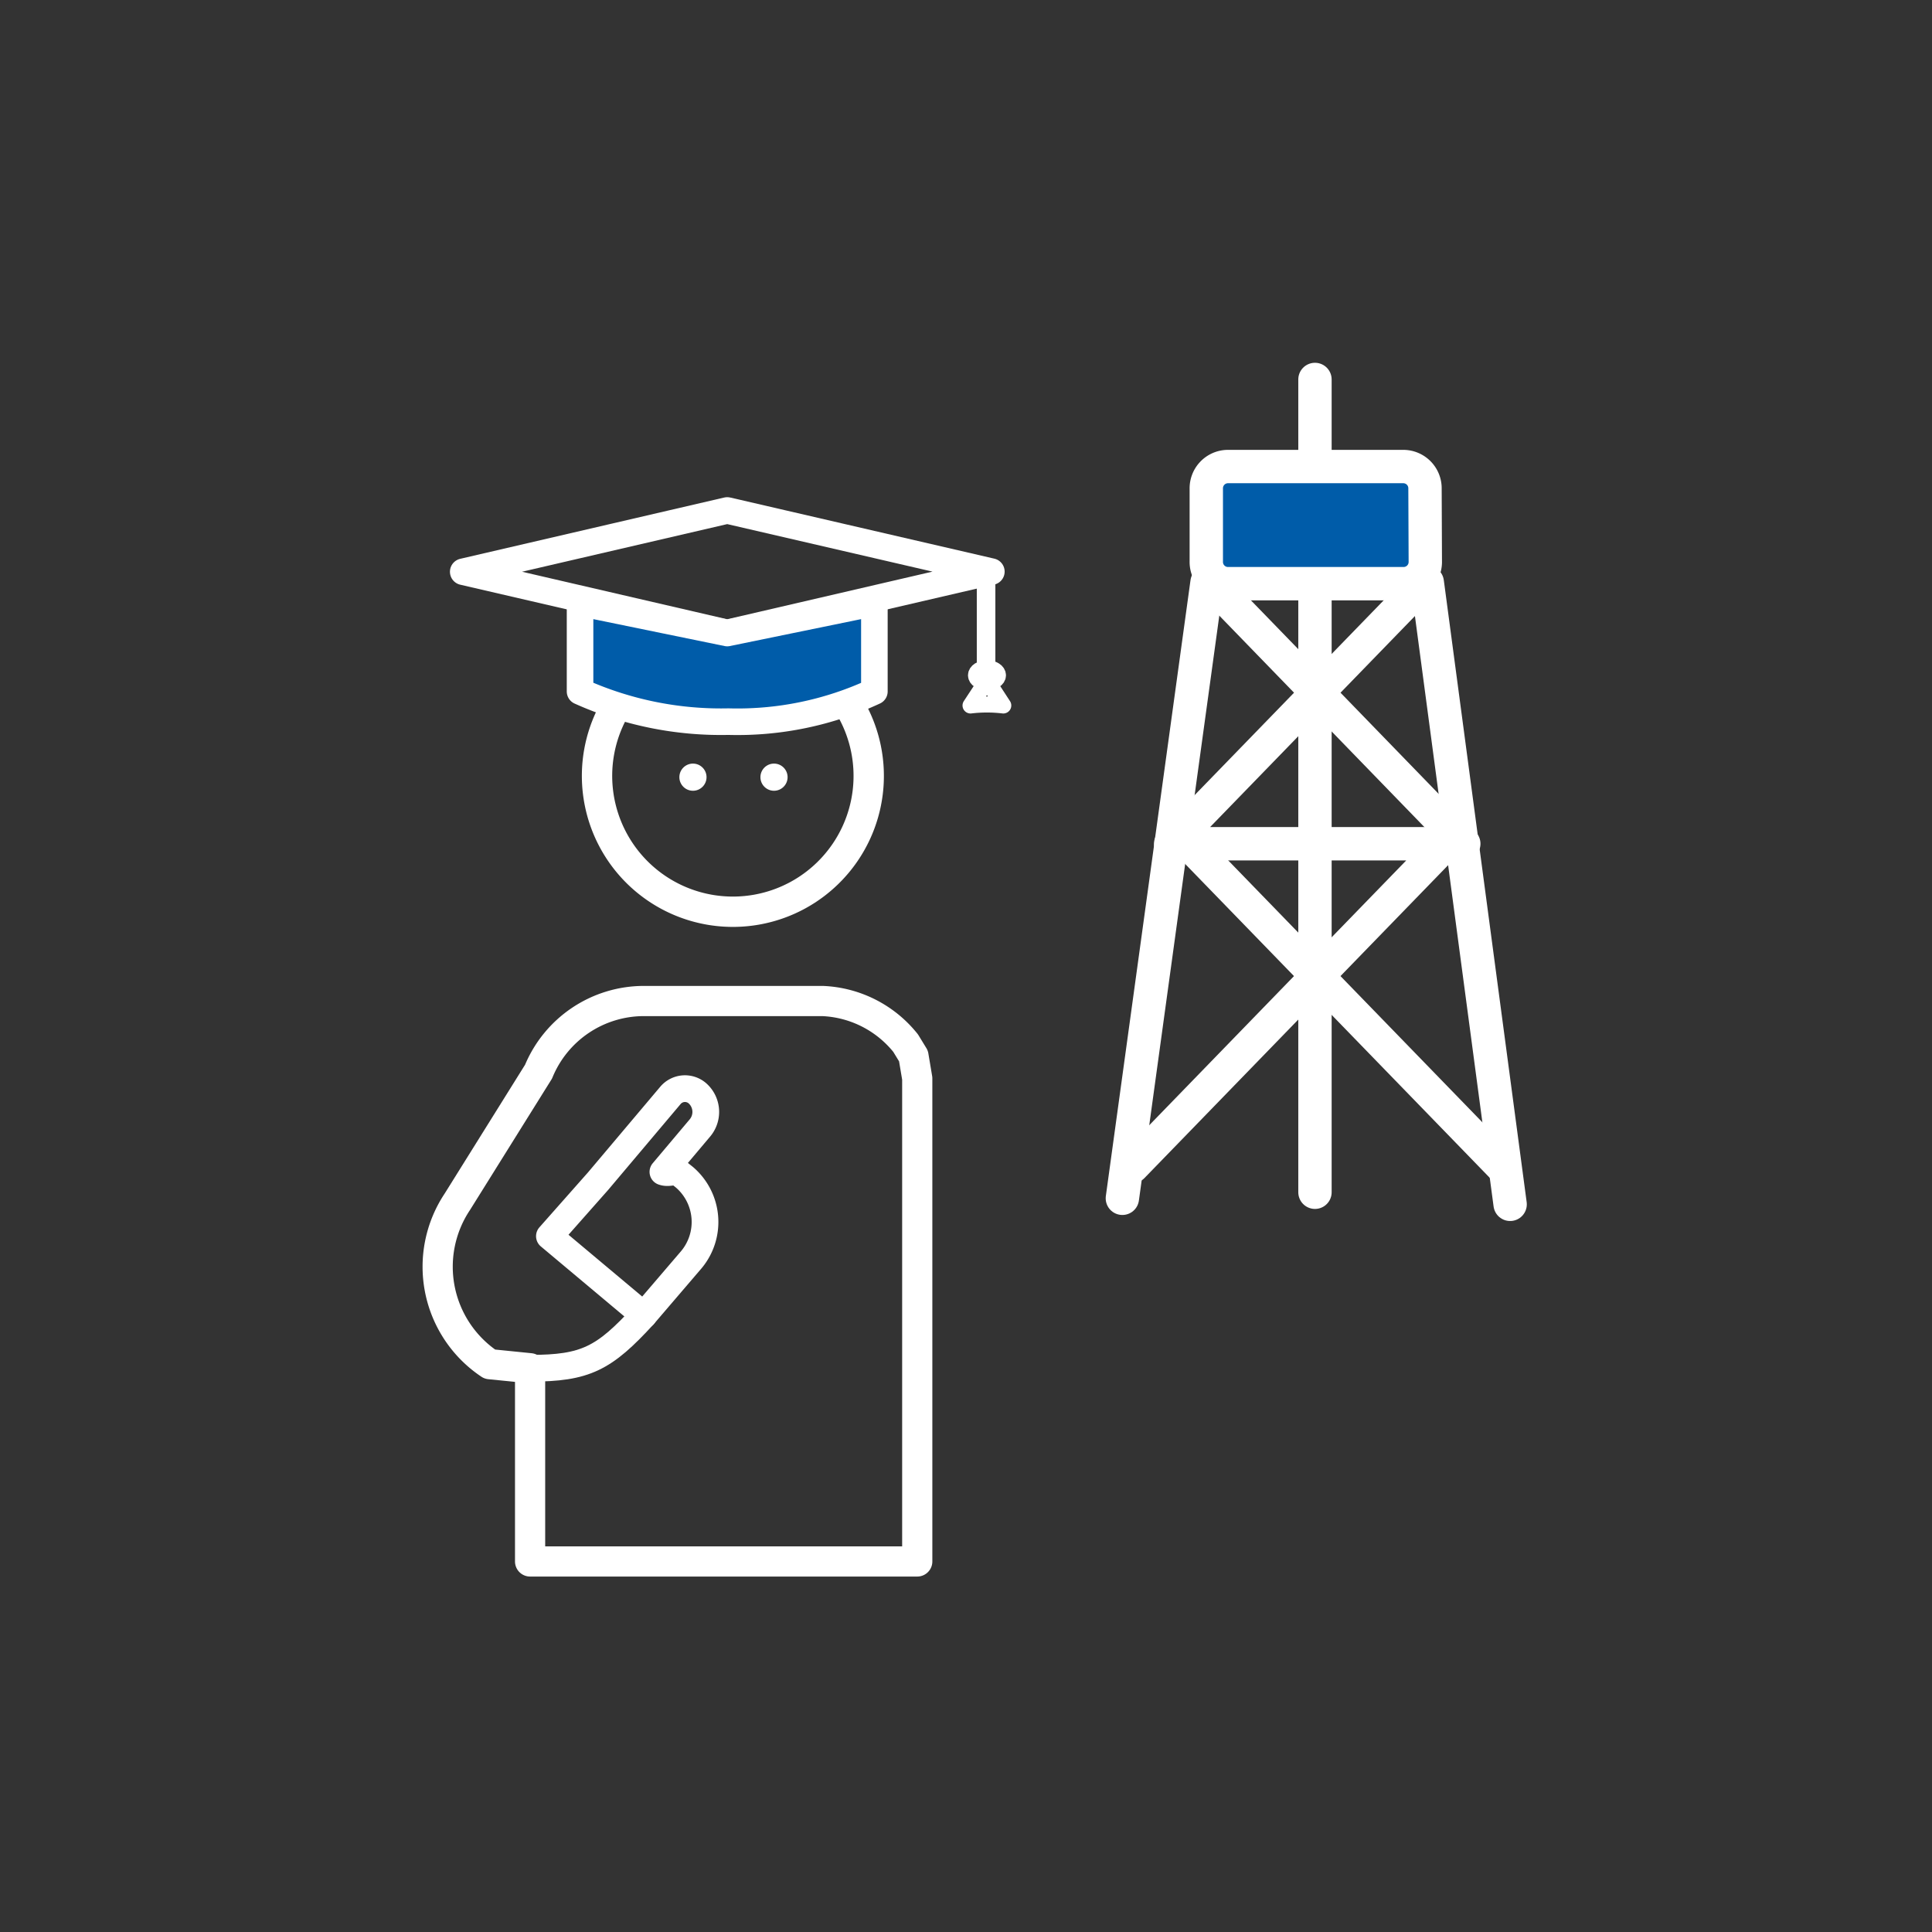 <svg id="Capa_1" data-name="Capa 1" xmlns="http://www.w3.org/2000/svg" viewBox="0 0 128 128"><rect x="0" y="0" width="128" height="128" fill="#333333" stroke="none"/><defs><style>.cls-1,.cls-10,.cls-2,.cls-4,.cls-5,.cls-7,.cls-8,.cls-9{fill:none;}.cls-10,.cls-11,.cls-2,.cls-3,.cls-4,.cls-5,.cls-7,.cls-8,.cls-9{stroke:#fff;stroke-linecap:round;stroke-linejoin:round;}.cls-2,.cls-3{stroke-width:2.21px;}.cls-11,.cls-3{fill:#005ca9;}.cls-4{stroke-width:2px;}.cls-5{stroke-width:2.01px;}.cls-6{fill:#fff;}.cls-7{stroke-width:1.77px;}.cls-8{stroke-width:1.23px;}.cls-9{stroke-width:1.06px;}.cls-10,.cls-11{stroke-width:1.76px;}</style></defs><title>iconos_128x128_para_APP</title><circle id="Ellipse_2-2" data-name="Ellipse 2-2" class="cls-1" cx="64" cy="64" r="59.25"/><line class="cls-2" x1="87.12" y1="25.14" x2="87.12" y2="78.99"/><path class="cls-3" d="M94.43,37.19A1.44,1.44,0,0,1,93,38.67H81.32a1.44,1.44,0,0,1-1.4-1.48V32.38a1.44,1.44,0,0,1,1.4-1.47H93a1.44,1.44,0,0,1,1.41,1.47Z"/><polyline class="cls-2" points="93.44 39.54 77.56 55.9 95.78 55.9 75.03 77.28"/><line class="cls-2" x1="78.76" y1="55.9" x2="99.51" y2="77.28"/><line class="cls-2" x1="81.11" y1="39.54" x2="96.98" y2="55.9"/><line class="cls-2" x1="94.56" y1="38.58" x2="100.05" y2="79.79"/><line class="cls-2" x1="79.97" y1="38.58" x2="74.36" y2="79.39"/><path class="cls-4" d="M60.77,71.45v32H35.12V90.65l-2.67-.27A7.76,7.76,0,0,1,30.3,79.62L35.68,71a7.55,7.55,0,0,1,7-4.68H54.5A7.44,7.44,0,0,1,60,69.11l.52.85Z"/><path class="cls-5" d="M57.37,49.59a9,9,0,1,1-7-7A9,9,0,0,1,57.37,49.59Z"/><circle class="cls-6" cx="45.91" cy="51.49" r="0.9"/><circle class="cls-6" cx="51.28" cy="51.49" r="0.9"/><path class="cls-7" d="M42.65,87.14l3.16-3.69A3.9,3.9,0,0,0,45.35,78l-.25-.2c-.37-.32-.74,0-1.18-.16l2.46-2.92a1.65,1.65,0,0,0-.19-2.3,1.26,1.26,0,0,0-1.77.15l-4.8,5.69h0L36.4,81.9Z"/><path class="cls-7" d="M35.12,90.65c3.68,0,4.9-.64,7.53-3.51"/><line class="cls-8" x1="65.33" y1="37.87" x2="65.33" y2="43.91"/><ellipse class="cls-9" cx="65.39" cy="44.74" rx="0.73" ry="0.47"/><path class="cls-9" d="M66.47,46.74l-1.08-1.66L64.3,46.74A9.27,9.27,0,0,1,66.47,46.74Z"/><polygon class="cls-10" points="65.68 37.87 48.18 41.93 30.69 37.88 48.18 33.82 65.68 37.87"/><path class="cls-11" d="M38.43,39.94v5.87a22.72,22.72,0,0,0,9.83,2,21.48,21.48,0,0,0,9.67-2V39.94l-9.75,2Z"/></svg>